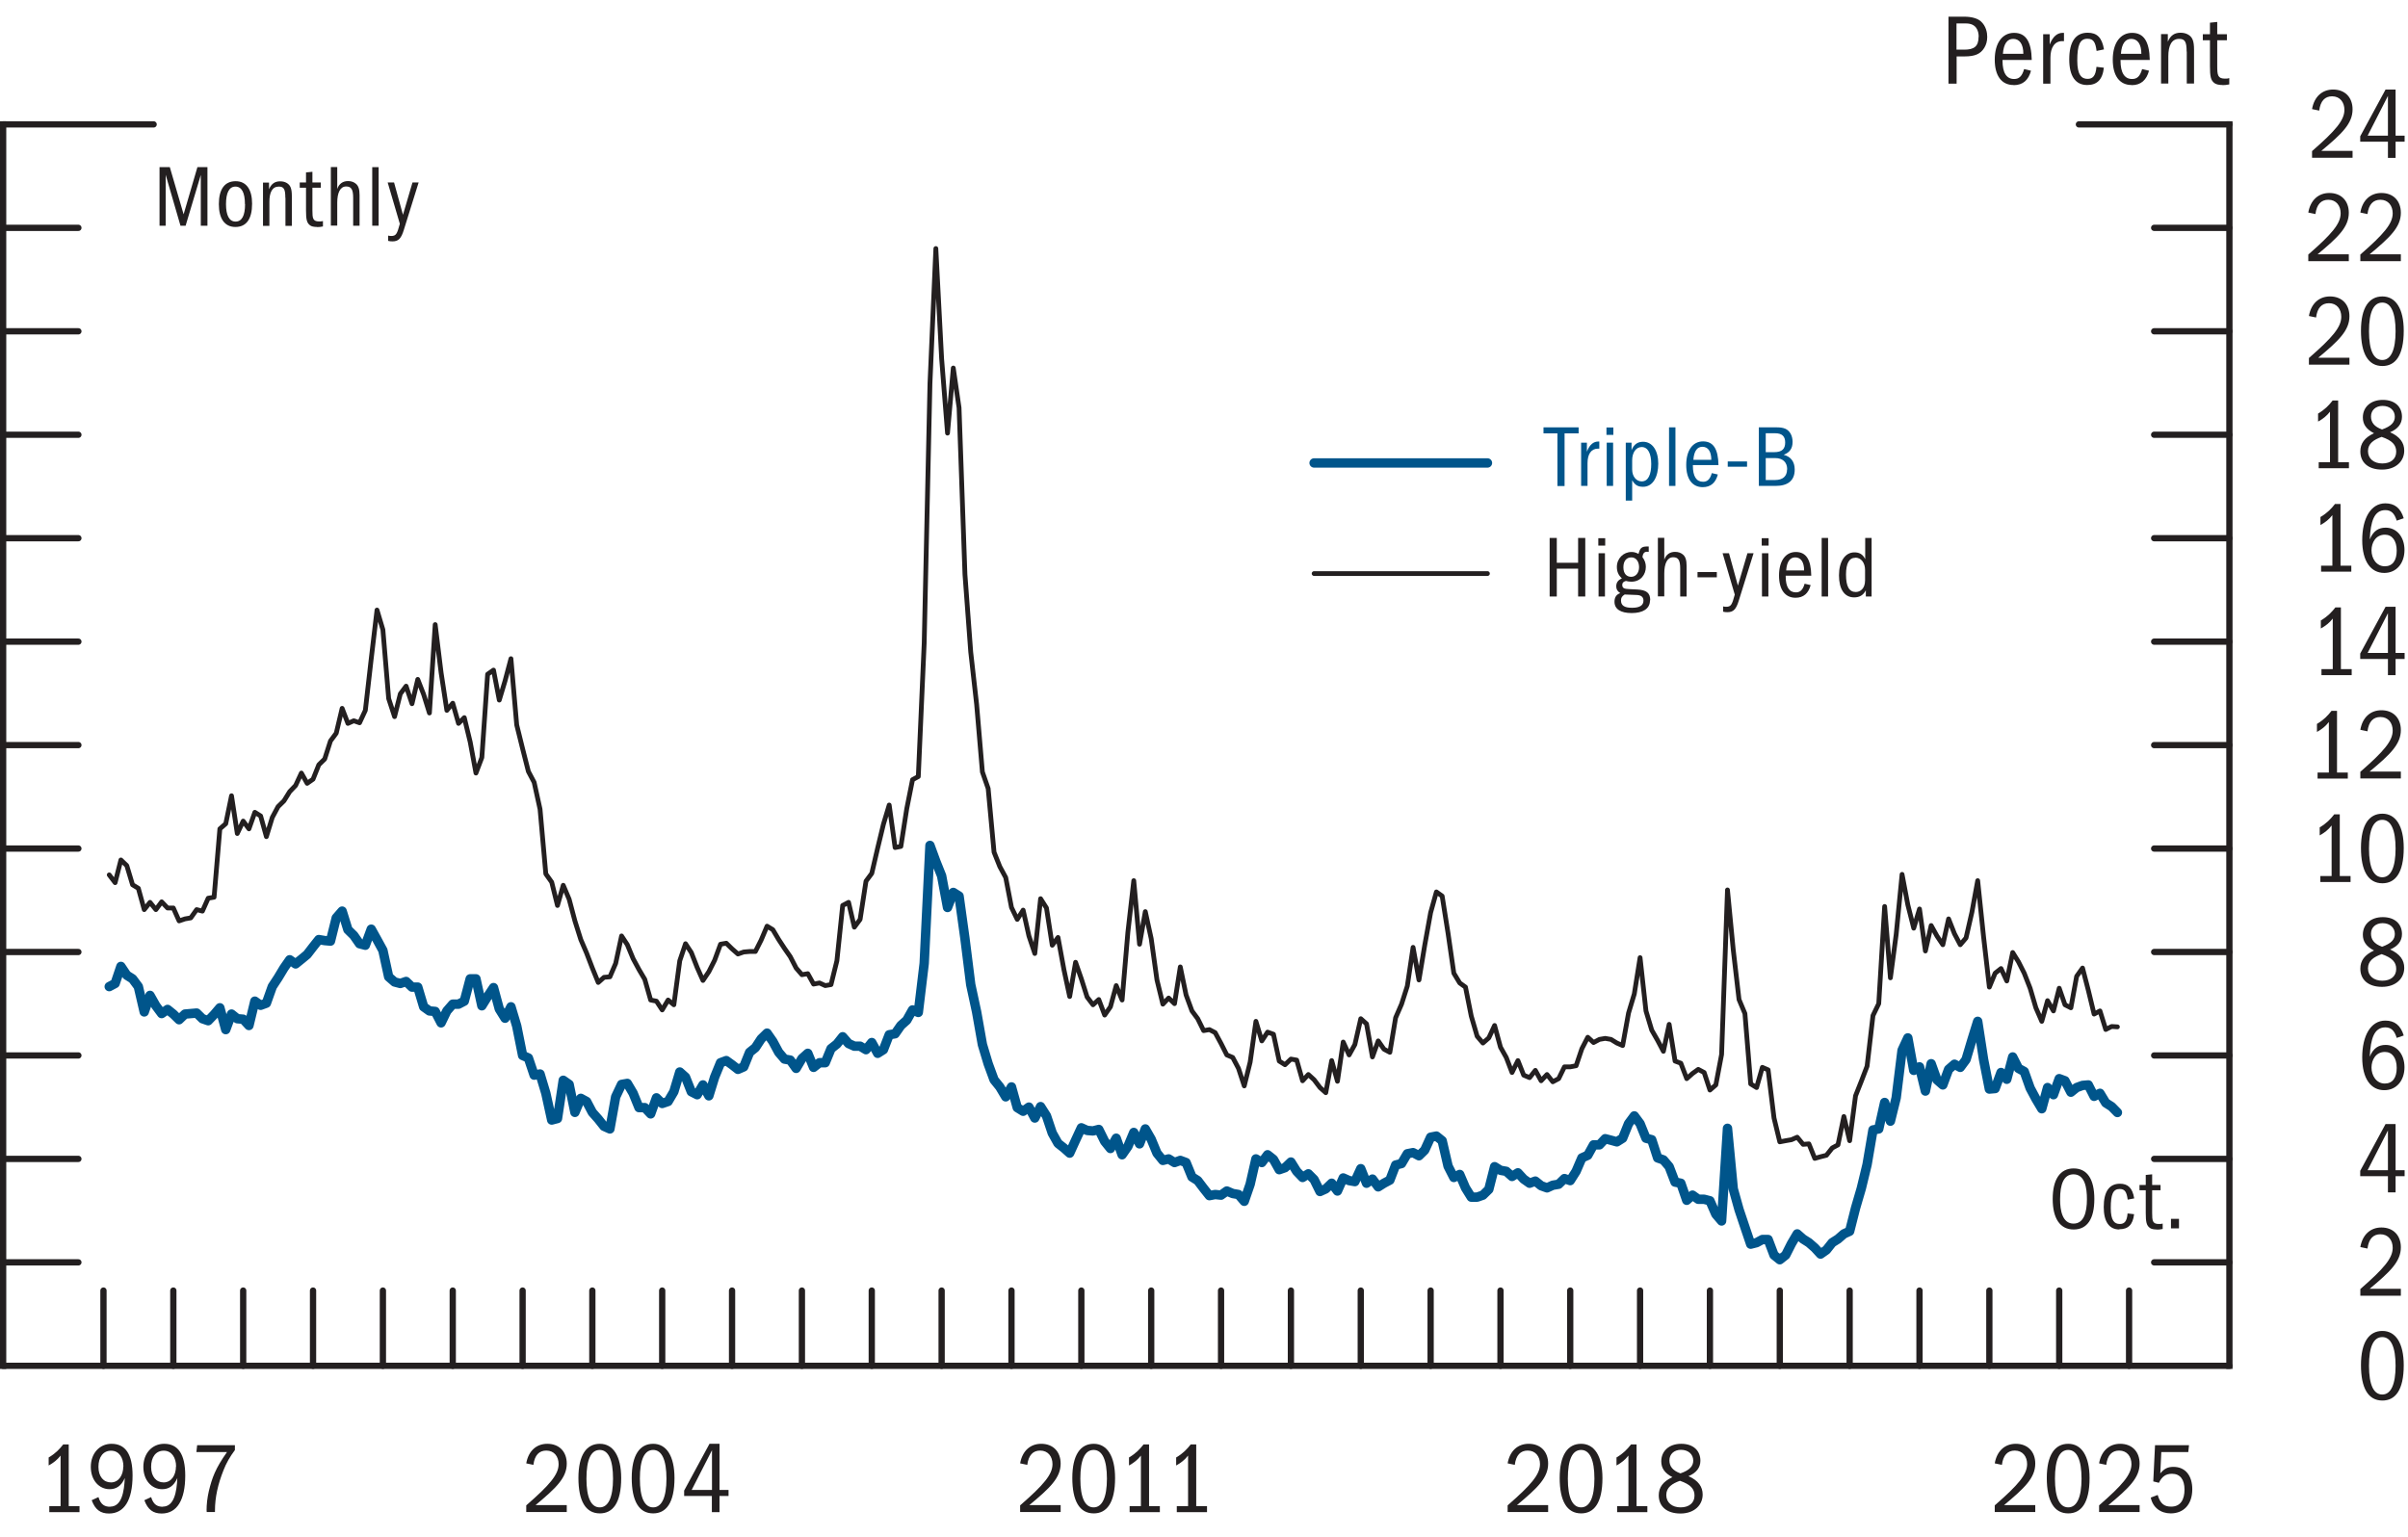 <?xml version="1.0" encoding="UTF-8"?>
<svg id="Layer_1" xmlns="http://www.w3.org/2000/svg" version="1.1" viewBox="0 0 192 122.59">
  <!-- Generator: Adobe Illustrator 29.7.1, SVG Export Plug-In . SVG Version: 2.1.1 Build 8)  -->
  <defs>
    <style>
      .st0 {
        fill: #231f20;
      }

      .st1, .st2, .st3, .st4 {
        stroke-miterlimit: 10;
      }

      .st1, .st5 {
        stroke: #00558b;
        stroke-width: .75px;
      }

      .st1, .st5, .st3, .st6 {
        fill: none;
      }

      .st1, .st5, .st3, .st6, .st4 {
        stroke-linecap: round;
      }

      .st2 {
        stroke-linecap: square;
      }

      .st2, .st3, .st6, .st4 {
        stroke: #231f20;
      }

      .st2, .st4 {
        fill: #fff;
        stroke-width: .5px;
      }

      .st7 {
        fill: #00558b;
      }

      .st5, .st6 {
        stroke-linejoin: round;
      }

      .st3, .st6 {
        stroke-width: .38px;
      }
    </style>
  </defs>
  <g>
    <line class="st4" x1=".25" y1="108.92" x2="177.76" y2="108.92"/>
    <line class="st2" x1=".25" y1="108.92" x2=".25" y2="9.92"/>
    <line class="st4" x1=".25" y1="9.92" x2="12.25" y2="9.92"/>
    <line class="st2" x1="177.76" y1="108.92" x2="177.76" y2="9.92"/>
    <line class="st4" x1="177.76" y1="9.92" x2="165.76" y2="9.92"/>
    <line class="st4" x1="8.25" y1="108.92" x2="8.25" y2="102.92"/>
    <line class="st4" x1="13.82" y1="108.92" x2="13.82" y2="102.92"/>
    <line class="st4" x1="19.39" y1="108.92" x2="19.39" y2="102.92"/>
    <line class="st4" x1="24.96" y1="108.92" x2="24.96" y2="102.92"/>
    <line class="st4" x1="30.53" y1="108.92" x2="30.53" y2="102.92"/>
    <line class="st4" x1="36.1" y1="108.92" x2="36.1" y2="102.92"/>
    <line class="st4" x1="41.67" y1="108.92" x2="41.67" y2="102.92"/>
    <line class="st4" x1="47.23" y1="108.92" x2="47.23" y2="102.92"/>
    <line class="st4" x1="52.8" y1="108.92" x2="52.8" y2="102.92"/>
    <line class="st4" x1="58.37" y1="108.92" x2="58.37" y2="102.92"/>
    <line class="st4" x1="63.94" y1="108.92" x2="63.94" y2="102.92"/>
    <line class="st4" x1="69.51" y1="108.92" x2="69.51" y2="102.92"/>
    <line class="st4" x1="75.08" y1="108.92" x2="75.08" y2="102.92"/>
    <line class="st4" x1="80.65" y1="108.92" x2="80.65" y2="102.92"/>
    <line class="st4" x1="86.22" y1="108.92" x2="86.22" y2="102.92"/>
    <line class="st4" x1="91.79" y1="108.92" x2="91.79" y2="102.92"/>
    <line class="st4" x1="97.36" y1="108.92" x2="97.36" y2="102.92"/>
    <line class="st4" x1="102.93" y1="108.92" x2="102.93" y2="102.92"/>
    <line class="st4" x1="108.5" y1="108.92" x2="108.5" y2="102.92"/>
    <line class="st4" x1="114.07" y1="108.92" x2="114.07" y2="102.92"/>
    <line class="st4" x1="119.64" y1="108.92" x2="119.64" y2="102.92"/>
    <line class="st4" x1="125.2" y1="108.92" x2="125.2" y2="102.92"/>
    <line class="st4" x1="130.77" y1="108.92" x2="130.77" y2="102.92"/>
    <line class="st4" x1="136.34" y1="108.92" x2="136.34" y2="102.92"/>
    <line class="st4" x1="141.91" y1="108.92" x2="141.91" y2="102.92"/>
    <line class="st4" x1="147.48" y1="108.92" x2="147.48" y2="102.92"/>
    <line class="st4" x1="153.05" y1="108.92" x2="153.05" y2="102.92"/>
    <line class="st4" x1="158.62" y1="108.92" x2="158.62" y2="102.92"/>
    <line class="st4" x1="164.19" y1="108.92" x2="164.19" y2="102.92"/>
    <line class="st4" x1="169.76" y1="108.92" x2="169.76" y2="102.92"/>
    <line class="st4" x1="177.76" y1="100.67" x2="171.76" y2="100.67"/>
    <line class="st4" x1="177.76" y1="92.42" x2="171.76" y2="92.42"/>
    <line class="st4" x1="177.76" y1="84.17" x2="171.76" y2="84.17"/>
    <line class="st4" x1="177.76" y1="75.92" x2="171.76" y2="75.92"/>
    <line class="st4" x1="177.76" y1="67.67" x2="171.76" y2="67.67"/>
    <line class="st4" x1="177.76" y1="59.42" x2="171.76" y2="59.42"/>
    <line class="st4" x1="177.76" y1="51.17" x2="171.76" y2="51.17"/>
    <line class="st4" x1="177.76" y1="42.92" x2="171.76" y2="42.92"/>
    <line class="st4" x1="177.76" y1="34.67" x2="171.76" y2="34.67"/>
    <line class="st4" x1="177.76" y1="26.42" x2="171.76" y2="26.42"/>
    <line class="st4" x1="177.76" y1="18.17" x2="171.76" y2="18.17"/>
    <line class="st4" x1=".25" y1="100.67" x2="6.25" y2="100.67"/>
    <line class="st4" x1=".25" y1="92.42" x2="6.25" y2="92.42"/>
    <line class="st4" x1=".25" y1="84.17" x2="6.25" y2="84.17"/>
    <line class="st4" x1=".25" y1="75.92" x2="6.25" y2="75.92"/>
    <line class="st4" x1=".25" y1="67.67" x2="6.25" y2="67.67"/>
    <line class="st4" x1=".25" y1="59.42" x2="6.25" y2="59.42"/>
    <line class="st4" x1=".25" y1="51.17" x2="6.25" y2="51.17"/>
    <line class="st4" x1=".25" y1="42.92" x2="6.25" y2="42.92"/>
    <line class="st4" x1=".25" y1="34.67" x2="6.25" y2="34.67"/>
    <line class="st4" x1=".25" y1="26.42" x2="6.25" y2="26.42"/>
    <line class="st4" x1=".25" y1="18.17" x2="6.25" y2="18.17"/>
  </g>
  <g>
    <polyline class="st5" points="8.71 78.68 9.18 78.43 9.64 77.07 10.11 77.77 10.57 78.06 11.03 78.68 11.5 80.7 11.96 79.38 12.43 80.21 12.89 80.83 13.36 80.5 13.82 80.87 14.28 81.32 14.75 80.87 15.21 80.83 15.68 80.79 16.14 81.24 16.6 81.4 17.07 80.91 17.53 80.37 18 82.11 18.46 80.87 18.92 81.24 19.39 81.28 19.85 81.78 20.32 79.84 20.78 80.17 21.24 80 21.71 78.68 22.17 77.98 22.64 77.2 23.1 76.54 23.57 76.87 24.03 76.5 24.49 76.12 24.96 75.51 25.42 74.93 25.89 75.01 26.35 75.05 26.81 73.2 27.28 72.66 27.74 74.14 28.21 74.6 28.67 75.26 29.13 75.38 29.6 74.1 30.06 74.93 30.53 75.79 30.99 77.9 31.46 78.31 31.92 78.43 32.38 78.27 32.85 78.72 33.31 78.72 33.78 80.29 34.24 80.62 34.7 80.66 35.17 81.57 35.63 80.62 36.1 80.08 36.56 80.08 37.02 79.84 37.49 78.06 37.95 78.06 38.42 80.21 38.88 79.47 39.35 78.76 39.81 80.46 40.27 81.2 40.74 80.29 41.2 81.82 41.67 84.17 42.13 84.37 42.59 85.74 43.06 85.65 43.52 87.18 43.99 89.32 44.45 89.2 44.91 86.15 45.38 86.48 45.84 88.71 46.31 87.59 46.77 87.84 47.23 88.71 47.7 89.24 48.16 89.82 48.63 90.03 49.09 87.47 49.56 86.48 50.02 86.4 50.48 87.18 50.95 88.33 51.41 88.33 51.88 88.83 52.34 87.55 52.8 88 53.27 87.84 53.73 87.06 54.2 85.49 54.66 85.9 55.12 87.06 55.59 87.3 56.05 86.52 56.52 87.39 56.98 85.9 57.45 84.75 57.91 84.58 58.37 84.91 58.84 85.28 59.3 85.08 59.77 83.92 60.23 83.55 60.69 82.85 61.16 82.39 61.62 83.05 62.09 83.92 62.55 84.46 63.01 84.54 63.48 85.2 63.94 84.42 64.41 84 64.87 85.12 65.34 84.75 65.8 84.75 66.26 83.63 66.73 83.26 67.19 82.68 67.66 83.22 68.12 83.43 68.58 83.43 69.05 83.71 69.51 83.14 69.98 84 70.44 83.71 70.9 82.52 71.37 82.44 71.83 81.78 72.3 81.36 72.76 80.54 73.22 80.74 73.69 76.83 74.15 67.42 74.62 68.7 75.08 69.85 75.55 72.37 76.01 71.17 76.47 71.46 76.94 74.85 77.4 78.52 77.87 80.7 78.33 83.3 78.79 84.83 79.26 86.11 79.72 86.68 80.19 87.47 80.65 86.68 81.11 88.33 81.58 88.62 82.04 88.29 82.51 89.16 82.97 88.25 83.44 88.99 83.9 90.36 84.36 91.18 84.83 91.55 85.29 91.96 85.76 90.93 86.22 89.94 86.68 90.15 87.15 90.19 87.61 90.07 88.08 91.02 88.54 91.59 89 90.77 89.47 92.09 89.93 91.43 90.4 90.31 90.86 91.22 91.32 90.03 91.79 90.85 92.25 91.96 92.72 92.54 93.18 92.42 93.65 92.71 94.11 92.54 94.57 92.71 95.04 93.86 95.5 94.15 95.97 94.77 96.43 95.35 96.89 95.26 97.36 95.31 97.82 94.98 98.29 95.18 98.75 95.26 99.21 95.8 99.68 94.44 100.14 92.42 100.61 92.71 101.07 92.09 101.54 92.46 102 93.28 102.46 93.12 102.93 92.67 103.39 93.41 103.86 93.9 104.32 93.61 104.78 94.07 105.25 95.02 105.71 94.81 106.18 94.36 106.64 94.98 107.1 93.94 107.57 94.15 108.03 94.23 108.5 93.2 108.96 94.36 109.43 94.03 109.89 94.65 110.35 94.36 110.82 94.11 111.28 92.91 111.75 92.79 112.21 92.01 112.67 91.92 113.14 92.17 113.6 91.72 114.07 90.69 114.53 90.6 114.99 90.97 115.46 93 115.92 93.9 116.39 93.66 116.85 94.73 117.31 95.47 117.78 95.47 118.24 95.31 118.71 94.85 119.17 93.04 119.64 93.33 120.1 93.41 120.56 93.82 121.03 93.53 121.49 94.03 121.96 94.36 122.42 94.19 122.88 94.56 123.35 94.73 123.81 94.52 124.28 94.44 124.74 93.99 125.2 94.15 125.67 93.41 126.13 92.34 126.6 92.13 127.06 91.3 127.53 91.3 127.99 90.81 128.45 90.93 128.92 91.06 129.38 90.77 129.85 89.61 130.31 88.99 130.77 89.61 131.24 90.77 131.7 90.89 132.17 92.34 132.63 92.5 133.09 93.04 133.56 94.27 134.02 94.36 134.49 95.72 134.95 95.31 135.41 95.64 135.88 95.64 136.34 95.76 136.81 96.83 137.27 97.37 137.74 89.98 138.2 94.81 138.66 96.46 139.13 97.86 139.59 99.22 140.06 99.1 140.52 98.85 140.98 98.85 141.45 100.09 141.91 100.46 142.38 100.09 142.84 99.18 143.3 98.4 143.77 98.81 144.23 99.1 144.7 99.51 145.16 100.01 145.63 99.68 146.09 99.1 146.55 98.81 147.02 98.4 147.48 98.19 147.95 96.34 148.41 94.77 148.87 92.87 149.34 90.11 149.8 90.03 150.27 87.92 150.73 89.41 151.19 87.55 151.66 83.76 152.12 82.77 152.59 85.36 153.05 85.08 153.52 87.01 153.98 84.83 154.44 86.11 154.91 86.52 155.37 85.28 155.84 84.87 156.3 85.12 156.76 84.5 157.23 82.93 157.69 81.45 158.16 84.5 158.62 86.85 159.08 86.81 159.55 85.53 160.01 86.07 160.48 84.29 160.94 85.2 161.4 85.45 161.87 86.77 162.33 87.63 162.8 88.42 163.26 86.73 163.73 87.3 164.19 86.02 164.65 86.19 165.12 87.1 165.58 86.73 166.05 86.56 166.51 86.52 166.97 87.43 167.44 87.19 167.9 87.95 168.37 88.25 168.83 88.72"/>
    <polyline class="st6" points="8.71 69.77 9.18 70.39 9.64 68.58 10.11 69.03 10.57 70.56 11.03 70.84 11.5 72.54 11.96 71.96 12.43 72.54 12.89 71.92 13.36 72.41 13.82 72.41 14.28 73.44 14.75 73.28 15.21 73.2 15.68 72.54 16.14 72.66 16.6 71.63 17.07 71.55 17.53 66.1 18 65.69 18.46 63.46 18.92 66.47 19.39 65.48 19.85 66.1 20.32 64.78 20.78 65.07 21.24 66.72 21.71 65.19 22.17 64.33 22.64 63.87 23.1 63.13 23.57 62.64 24.03 61.65 24.49 62.47 24.96 62.14 25.42 60.99 25.89 60.53 26.35 59.09 26.81 58.47 27.28 56.49 27.74 57.69 28.21 57.48 28.67 57.64 29.13 56.65 29.6 52.53 30.06 48.65 30.53 50.22 30.99 55.71 31.46 57.15 31.92 55.33 32.38 54.72 32.85 56.12 33.31 54.18 33.78 55.38 34.24 56.86 34.7 49.81 35.17 53.64 35.63 56.65 36.1 56.08 36.56 57.69 37.02 57.23 37.49 59.17 37.95 61.65 38.42 60.41 38.88 53.77 39.35 53.44 39.81 55.83 40.27 54.3 40.74 52.53 41.2 57.81 41.67 59.71 42.13 61.52 42.59 62.39 43.06 64.53 43.52 69.69 43.99 70.35 44.45 72.21 44.91 70.6 45.38 71.71 45.84 73.44 46.31 74.93 46.77 76 47.23 77.2 47.7 78.35 48.16 77.94 48.63 77.9 49.09 76.83 49.56 74.64 50.02 75.34 50.48 76.45 50.95 77.32 51.41 78.1 51.88 79.75 52.34 79.84 52.8 80.54 53.27 79.75 53.73 80.13 54.2 76.62 54.66 75.26 55.12 75.96 55.59 77.16 56.05 78.19 56.52 77.49 56.98 76.58 57.45 75.3 57.91 75.22 58.37 75.67 58.84 76.08 59.3 75.92 59.77 75.88 60.23 75.88 60.69 74.97 61.16 73.86 61.62 74.14 62.09 74.93 62.55 75.63 63.01 76.29 63.48 77.2 63.94 77.73 64.41 77.65 64.87 78.48 65.34 78.39 65.8 78.6 66.26 78.52 66.73 76.62 67.19 72.21 67.66 71.96 68.12 73.94 68.58 73.32 69.05 70.27 69.51 69.65 69.98 67.63 70.44 65.73 70.9 64.2 71.37 67.59 71.83 67.5 72.3 64.49 72.76 62.18 73.22 61.93 73.69 51.29 74.15 30.58 74.62 19.82 75.08 28.6 75.55 34.54 76.01 29.35 76.47 32.52 76.94 45.81 77.4 51.99 77.87 56.16 78.33 61.56 78.79 62.88 79.26 67.96 79.72 69.11 80.19 69.98 80.65 72.37 81.11 73.32 81.58 72.58 82.04 74.64 82.51 76.04 82.97 71.67 83.44 72.41 83.9 75.38 84.36 74.76 84.83 77.32 85.29 79.47 85.76 76.74 86.22 78.06 86.68 79.51 87.15 80.13 87.61 79.71 88.08 80.95 88.54 80.29 89 78.6 89.47 79.75 89.93 74.35 90.4 70.23 90.86 75.3 91.32 72.7 91.79 74.85 92.25 78.15 92.72 80.08 93.18 79.59 93.65 80.04 94.11 77.11 94.57 79.34 95.04 80.62 95.5 81.24 95.97 82.19 96.43 82.11 96.89 82.35 97.36 83.22 97.82 84.13 98.29 84.33 98.75 85.2 99.21 86.6 99.68 84.7 100.14 81.45 100.61 83.01 101.07 82.31 101.54 82.48 102 84.62 102.46 84.91 102.93 84.46 103.39 84.54 103.86 86.19 104.32 85.69 104.78 86.11 105.25 86.73 105.71 87.14 106.18 84.58 106.64 86.23 107.1 83.1 107.57 84.13 108.03 83.3 108.5 81.24 108.96 81.65 109.43 84.29 109.89 83.01 110.35 83.67 110.82 83.92 111.28 81.16 111.75 80.08 112.21 78.64 112.67 75.55 113.14 78.15 113.6 75.38 114.07 72.78 114.53 71.13 114.99 71.46 115.46 74.43 115.92 77.61 116.39 78.39 116.85 78.72 117.31 81.03 117.78 82.64 118.24 83.18 118.71 82.77 119.17 81.78 119.64 83.51 120.1 84.33 120.56 85.53 121.03 84.58 121.49 85.74 121.96 85.94 122.42 85.36 122.88 86.19 123.35 85.69 123.81 86.27 124.28 86.02 124.74 85.08 125.2 85.08 125.67 84.99 126.13 83.63 126.6 82.72 127.06 83.14 127.53 82.89 127.99 82.81 128.45 82.89 128.92 83.18 129.38 83.38 129.85 80.79 130.31 79.26 130.77 76.37 131.24 80.62 131.7 82.15 132.17 82.97 132.63 83.84 133.09 81.69 133.56 84.62 134.02 84.79 134.49 86.02 134.95 85.61 135.41 85.28 135.88 85.53 136.34 86.93 136.81 86.52 137.27 84.09 137.74 70.97 138.2 75.75 138.66 79.71 139.13 80.83 139.59 86.44 140.06 86.73 140.52 85.12 140.98 85.32 141.45 89.16 141.91 91.06 142.38 90.97 142.84 90.89 143.3 90.69 143.77 91.26 144.23 91.22 144.7 92.38 145.16 92.25 145.63 92.13 146.09 91.55 146.55 91.3 147.02 89.04 147.48 90.97 147.95 87.39 148.41 86.23 148.87 85.03 149.34 80.99 149.8 80.04 150.27 72.29 150.73 77.98 151.19 74.52 151.66 69.73 152.12 72.16 152.59 74.02 153.05 72.49 153.52 75.84 153.98 73.81 154.44 74.64 154.91 75.34 155.37 73.28 155.84 74.47 156.3 75.34 156.76 74.8 157.23 72.74 157.69 70.23 158.16 74.72 158.62 78.72 159.08 77.61 159.55 77.24 160.01 78.23 160.48 75.96 160.94 76.7 161.4 77.61 161.87 78.81 162.33 80.37 162.8 81.45 163.26 79.8 163.73 80.62 164.19 78.81 164.65 80.13 165.12 80.37 165.58 77.86 166.05 77.2 166.51 78.97 166.97 80.87 167.44 80.62 167.9 82.1 168.37 81.86 168.83 81.89"/>
  </g>
  <g>
    <g>
      <path class="st7" d="M124.18,34.56h-1.11v-.48h2.8v.48h-1.12v4.2h-.57v-4.2Z"/>
      <path class="st7" d="M126.07,35.3h.46v.72c.22-.58.54-.81.91-.81h.08v.57h-.12c-.53,0-.82.45-.82,1.15v1.82h-.51v-3.45Z"/>
      <path class="st7" d="M128.09,34.09h.55v.59h-.55v-.59ZM128.11,35.3h.51v3.45h-.51v-3.45Z"/>
      <path class="st7" d="M129.63,35.3h.46v.6c.19-.47.49-.67.92-.67.75,0,1.21.71,1.21,1.74s-.41,1.85-1.21,1.85c-.39,0-.64-.12-.87-.52v1.62h-.51v-4.62ZM130.9,38.39c.53,0,.76-.56.76-1.39s-.26-1.35-.76-1.35c-.46,0-.76.45-.76,1.05v.74c0,.57.34.95.76.95Z"/>
      <path class="st7" d="M133.08,34.08h.51v4.67h-.51v-4.67Z"/>
      <path class="st7" d="M135.77,38.85c-.84,0-1.32-.65-1.32-1.77,0-1.18.53-1.88,1.34-1.88s1.21.59,1.23,1.89h-2.04v.05c0,.85.28,1.28.81,1.28.32,0,.55-.16.7-.69l.48.11c-.17.65-.56,1.01-1.21,1.01ZM135.74,35.63c-.4,0-.67.32-.72,1.04h1.43c0-.67-.26-1.04-.71-1.04Z"/>
      <path class="st7" d="M137.76,36.8h1.54v.42h-1.54v-.42Z"/>
      <path class="st7" d="M140.23,34.08h1.41c.27,0,.5.02.71.11.34.15.58.53.58,1.05s-.22.84-.71,1.03c.56.14.88.54.88,1.18,0,.88-.55,1.3-1.52,1.3h-1.34v-4.67ZM142.34,35.29c0-.47-.22-.74-.81-.74h-.74v1.51h.67c.64,0,.88-.27.88-.77ZM142.5,37.43c0-.56-.34-.9-.97-.9h-.74v1.75h.75c.6,0,.95-.29.95-.85Z"/>
    </g>
    <line class="st1" x1="104.78" y1="36.92" x2="118.6" y2="36.92"/>
    <g>
      <path class="st0" d="M125.83,45.35h-1.7v2.22h-.57v-4.67h.57v1.98h1.7v-1.98h.57v4.67h-.57v-2.22Z"/>
      <path class="st0" d="M127.44,42.92h.55v.59h-.55v-.59ZM127.46,44.12h.51v3.45h-.51v-3.45Z"/>
      <path class="st0" d="M131.56,47.88c0,.67-.57,1.01-1.46,1.01s-1.37-.32-1.37-.9c0-.36.15-.58.46-.69-.23-.15-.32-.31-.32-.54,0-.32.16-.5.45-.64-.28-.25-.4-.54-.4-.91,0-.68.53-1.19,1.16-1.19.14,0,.29.01.57.15.11-.44.22-.59.69-.59h.12v.43s-.07-.01-.13-.01c-.2,0-.33.1-.37.43.19.25.27.5.27.78,0,.61-.41,1.18-1.16,1.18-.18,0-.29-.03-.43-.06-.22.06-.29.16-.29.32,0,.29.22.31.55.33l.63.03c.75.04,1.05.27,1.05.86ZM129.25,47.89c0,.39.26.58.88.58s.91-.2.91-.57c0-.28-.17-.43-.51-.45-.34-.02-.67-.03-.99-.04-.22.14-.29.27-.29.47ZM130.69,45.23c0-.42-.22-.78-.61-.78s-.64.28-.64.79.26.76.62.76.63-.31.63-.77Z"/>
      <path class="st0" d="M133.97,45.34c0-.69-.17-.9-.56-.9-.48,0-.71.51-.71,1.29v1.83h-.51v-4.67h.51v1.75c.14-.42.45-.63.86-.63.27,0,.46.08.61.2.22.17.31.45.31.92v2.44h-.51v-2.23Z"/>
      <path class="st0" d="M135.35,45.62h1.54v.42h-1.54v-.42Z"/>
      <path class="st0" d="M137.63,48.39c.4,0,.47-.17.69-.97l-.97-3.3h.51l.71,2.58.76-2.58h.49l-1.17,3.75c-.22.73-.44.95-.92.95-.14,0-.22-.01-.34-.04v-.42c.11.02.15.03.24.03Z"/>
      <path class="st0" d="M140.47,42.92h.55v.59h-.55v-.59ZM140.49,44.12h.51v3.45h-.51v-3.45Z"/>
      <path class="st0" d="M143.17,47.67c-.84,0-1.32-.65-1.32-1.77,0-1.18.53-1.88,1.34-1.88s1.21.59,1.23,1.89h-2.04v.05c0,.85.28,1.28.81,1.28.32,0,.55-.16.7-.69l.48.11c-.17.65-.56,1.01-1.21,1.01ZM143.14,44.45c-.4,0-.67.32-.72,1.04h1.43c0-.67-.26-1.04-.71-1.04Z"/>
      <path class="st0" d="M145.25,42.9h.51v4.67h-.51v-4.67Z"/>
      <path class="st0" d="M148.76,47.09c-.2.39-.51.55-.92.55-.79,0-1.21-.67-1.21-1.76s.48-1.83,1.23-1.83c.37,0,.66.13.86.54v-1.69h.51v4.67h-.46v-.48ZM147.93,44.48c-.48,0-.74.44-.74,1.34,0,.95.25,1.39.78,1.39.33,0,.74-.24.74-.93v-.82c0-.59-.32-.99-.78-.99Z"/>
    </g>
    <line class="st3" x1="104.78" y1="45.74" x2="118.6" y2="45.74"/>
  </g>
  <g>
    <g>
      <path class="st0" d="M3.93,120.11h.9v-4.03c-.26.34-.57.58-.95.79v-.64c.55-.32.88-.68,1.16-1.04h.44v4.92h.86v.48h-2.41v-.48Z"/>
      <path class="st0" d="M8.79,120.15c.92,0,1.11-1.2,1.16-2.28-.28.65-.7.89-1.21.89-.83,0-1.5-.7-1.5-1.78s.7-1.84,1.65-1.84c1.11,0,1.68.83,1.68,2.53,0,1.96-.66,3.03-1.88,3.03-.67,0-1.1-.3-1.38-1.06l.54-.25c.19.63.52.77.94.77ZM9.84,116.95c0-.7-.35-1.26-.98-1.26s-1.01.5-1.01,1.29.42,1.24,1,1.24c.62,0,.98-.59.98-1.27Z"/>
      <path class="st0" d="M12.98,120.15c.92,0,1.11-1.2,1.16-2.28-.28.65-.7.89-1.21.89-.83,0-1.5-.7-1.5-1.78s.7-1.84,1.66-1.84c1.11,0,1.68.83,1.68,2.53,0,1.96-.66,3.03-1.88,3.03-.67,0-1.1-.3-1.38-1.06l.54-.25c.19.63.52.77.94.77ZM14.04,116.95c0-.7-.35-1.26-.98-1.26s-1.01.5-1.01,1.29.42,1.24,1,1.24c.62,0,.98-.59.98-1.27Z"/>
      <path class="st0" d="M16.47,120.47c0-.51.06-1.03.18-1.55.26-1.08.53-1.82,1.45-3.12h-2.44l.06-.55h3.01v.39c-.39.52-.7,1.06-.91,1.61-.44,1.11-.68,2.14-.68,3.23v.1h-.66v-.11Z"/>
    </g>
    <g>
      <path class="st0" d="M41.96,120.05c1.88-1.64,2.58-2.46,2.58-3.29,0-.6-.35-1.08-.98-1.08-.57,0-.93.36-1.03,1.14l-.57-.12c.17-.99.81-1.56,1.68-1.56.94,0,1.55.62,1.55,1.58,0,1.13-.84,1.94-2.49,3.31h2.49v.55h-3.23v-.54Z"/>
      <path class="st0" d="M46.12,117.87c0-1.85.65-2.73,1.71-2.73s1.7.98,1.7,2.73c0,2.02-.69,2.82-1.7,2.82-1.13,0-1.71-.98-1.71-2.83ZM48.88,117.92c0-1.5-.37-2.29-1.06-2.29s-1.06.75-1.06,2.29.38,2.29,1.06,2.29,1.06-.79,1.06-2.29Z"/>
      <path class="st0" d="M50.37,117.87c0-1.85.65-2.73,1.71-2.73s1.7.98,1.7,2.73c0,2.02-.69,2.82-1.7,2.82-1.13,0-1.71-.98-1.71-2.83ZM53.14,117.92c0-1.5-.37-2.29-1.06-2.29s-1.06.75-1.06,2.29.38,2.29,1.06,2.29,1.06-.79,1.06-2.29Z"/>
      <path class="st0" d="M56.76,119.3h-2.21v-.43l2.02-3.73h.8v3.68h.72v.48h-.72v1.29h-.61v-1.29ZM55.15,118.82h1.62v-3.17l-1.62,3.17Z"/>
    </g>
    <g>
      <path class="st0" d="M81.34,120.05c1.88-1.64,2.58-2.46,2.58-3.29,0-.6-.35-1.08-.98-1.08-.57,0-.93.36-1.03,1.14l-.57-.12c.17-.99.81-1.56,1.68-1.56.94,0,1.55.62,1.55,1.58,0,1.13-.84,1.94-2.5,3.31h2.5v.55h-3.23v-.54Z"/>
      <path class="st0" d="M85.5,117.87c0-1.85.65-2.73,1.71-2.73s1.7.98,1.7,2.73c0,2.02-.69,2.82-1.7,2.82-1.13,0-1.71-.98-1.71-2.83ZM88.26,117.92c0-1.5-.37-2.29-1.06-2.29s-1.06.75-1.06,2.29.38,2.29,1.06,2.29,1.06-.79,1.06-2.29Z"/>
      <path class="st0" d="M90.07,120.11h.9v-4.03c-.26.34-.57.58-.95.79v-.64c.55-.32.88-.68,1.16-1.04h.44v4.92h.86v.48h-2.41v-.48Z"/>
      <path class="st0" d="M93.83,120.11h.9v-4.03c-.26.34-.57.58-.95.79v-.64c.55-.32.88-.68,1.16-1.04h.44v4.92h.86v.48h-2.41v-.48Z"/>
    </g>
    <g>
      <path class="st0" d="M120.21,120.05c1.88-1.64,2.58-2.46,2.58-3.29,0-.6-.35-1.08-.98-1.08-.57,0-.93.36-1.03,1.14l-.57-.12c.17-.99.81-1.56,1.68-1.56.94,0,1.55.62,1.55,1.58,0,1.13-.84,1.94-2.49,3.31h2.49v.55h-3.23v-.54Z"/>
      <path class="st0" d="M124.36,117.87c0-1.85.65-2.73,1.71-2.73s1.7.98,1.7,2.73c0,2.02-.69,2.82-1.7,2.82-1.13,0-1.71-.98-1.71-2.83ZM127.13,117.92c0-1.5-.37-2.29-1.06-2.29s-1.06.75-1.06,2.29.38,2.29,1.06,2.29,1.06-.79,1.06-2.29Z"/>
      <path class="st0" d="M128.94,120.11h.9v-4.03c-.26.34-.57.58-.95.79v-.64c.55-.32.88-.68,1.16-1.04h.44v4.92h.86v.48h-2.41v-.48Z"/>
      <path class="st0" d="M135.76,119.19c0,.83-.66,1.51-1.77,1.51s-1.73-.58-1.73-1.45c0-.63.33-1.1,1.09-1.45-.62-.32-.89-.72-.89-1.26,0-.82.62-1.4,1.59-1.4s1.53.55,1.53,1.35c0,.55-.32.97-.95,1.23.79.35,1.13.85,1.13,1.46ZM132.86,119.23c0,.6.47.98,1.14.98s1.11-.35,1.11-.94c0-.54-.32-.89-1.16-1.18-.62.22-1.09.53-1.09,1.13ZM135.01,116.48c0-.5-.39-.86-.98-.86-.54,0-.92.34-.92.84,0,.46.24.81.88,1.04.74-.26,1.02-.58,1.02-1.02Z"/>
    </g>
    <g>
      <path class="st0" d="M159.05,120.05c1.88-1.64,2.58-2.46,2.58-3.29,0-.6-.35-1.08-.98-1.08-.57,0-.93.36-1.03,1.14l-.57-.12c.17-.99.81-1.56,1.68-1.56.94,0,1.55.62,1.55,1.58,0,1.13-.84,1.94-2.49,3.31h2.49v.55h-3.23v-.54Z"/>
      <path class="st0" d="M163.2,117.87c0-1.85.65-2.73,1.71-2.73s1.7.98,1.7,2.73c0,2.02-.69,2.82-1.7,2.82-1.13,0-1.71-.98-1.71-2.83ZM165.97,117.92c0-1.5-.37-2.29-1.06-2.29s-1.06.75-1.06,2.29.38,2.29,1.06,2.29,1.06-.79,1.06-2.29Z"/>
      <path class="st0" d="M167.37,120.05c1.88-1.64,2.58-2.46,2.58-3.29,0-.6-.35-1.08-.98-1.08-.57,0-.93.36-1.03,1.14l-.57-.12c.17-.99.81-1.56,1.68-1.56.94,0,1.55.62,1.55,1.58,0,1.13-.84,1.94-2.49,3.31h2.49v.55h-3.23v-.54Z"/>
      <path class="st0" d="M173.12,120.15c.75,0,1.06-.57,1.06-1.36s-.34-1.26-1-1.26c-.47,0-.79.2-1.04.72l-.45-.11.14-2.89h2.71l-.06.55h-2.15l-.08,1.7c.32-.39.61-.52,1.05-.52.97,0,1.5.73,1.5,1.78,0,1.23-.7,1.93-1.72,1.93-.79,0-1.43-.46-1.59-1.26l.55-.21c.22.74.56.93,1.07.93Z"/>
    </g>
    <path class="st0" d="M188.25,108.87c0-1.85.65-2.73,1.71-2.73s1.7.98,1.7,2.73c0,2.02-.69,2.82-1.7,2.82-1.13,0-1.71-.98-1.71-2.83ZM191.01,108.92c0-1.5-.37-2.29-1.06-2.29s-1.06.75-1.06,2.29.38,2.29,1.06,2.29,1.06-.79,1.06-2.29Z"/>
    <path class="st0" d="M188.2,102.8c1.88-1.64,2.58-2.46,2.58-3.29,0-.6-.35-1.08-.98-1.08-.57,0-.93.36-1.03,1.14l-.57-.12c.17-.99.81-1.56,1.68-1.56.94,0,1.55.62,1.55,1.58,0,1.13-.84,1.94-2.49,3.31h2.49v.55h-3.23v-.54Z"/>
    <path class="st0" d="M190.4,93.8h-2.21v-.43l2.02-3.73h.8v3.68h.72v.48h-.72v1.29h-.61v-1.29ZM188.78,93.32h1.62v-3.17l-1.62,3.17Z"/>
    <path class="st0" d="M190.2,81.93c-.9,0-1.18.89-1.25,2.34.28-.68.7-.94,1.27-.94.88,0,1.5.74,1.5,1.78s-.62,1.83-1.61,1.83c-1.06,0-1.76-.9-1.76-2.62s.68-2.93,1.84-2.93c.74,0,1.22.37,1.47,1.19l-.56.19c-.18-.6-.46-.84-.91-.84ZM191.1,85.16c0-.8-.37-1.27-.94-1.27-.72,0-1.07.62-1.07,1.25s.38,1.27,1.06,1.27c.62,0,.95-.46.95-1.25Z"/>
    <path class="st0" d="M191.7,77.19c0,.83-.66,1.51-1.77,1.51s-1.73-.58-1.73-1.45c0-.63.33-1.1,1.09-1.45-.62-.32-.89-.72-.89-1.26,0-.82.62-1.4,1.59-1.4s1.53.55,1.53,1.35c0,.55-.32.97-.95,1.23.79.35,1.13.85,1.13,1.46ZM188.81,77.23c0,.6.47.98,1.14.98s1.11-.35,1.11-.94c0-.54-.32-.89-1.16-1.18-.62.22-1.09.53-1.09,1.13ZM190.95,74.48c0-.5-.39-.86-.98-.86-.54,0-.92.34-.92.84,0,.46.24.81.88,1.04.74-.26,1.02-.58,1.02-1.02Z"/>
    <g>
      <path class="st0" d="M185.01,69.86h.9v-4.03c-.26.34-.57.58-.95.79v-.64c.55-.32.88-.68,1.16-1.04h.44v4.92h.86v.48h-2.41v-.48Z"/>
      <path class="st0" d="M188.25,67.62c0-1.85.65-2.73,1.71-2.73s1.7.98,1.7,2.73c0,2.02-.69,2.82-1.7,2.82-1.13,0-1.71-.98-1.71-2.83ZM191.01,67.67c0-1.5-.37-2.29-1.06-2.29s-1.06.75-1.06,2.29.38,2.29,1.06,2.29,1.06-.79,1.06-2.29Z"/>
    </g>
    <g>
      <path class="st0" d="M184.79,61.61h.9v-4.03c-.26.34-.57.58-.95.79v-.64c.55-.32.88-.68,1.16-1.04h.44v4.92h.86v.48h-2.41v-.48Z"/>
      <path class="st0" d="M188.2,61.55c1.88-1.64,2.58-2.46,2.58-3.29,0-.6-.35-1.08-.98-1.08-.57,0-.93.36-1.03,1.14l-.57-.12c.17-.99.81-1.56,1.68-1.56.94,0,1.55.62,1.55,1.58,0,1.13-.84,1.94-2.49,3.31h2.49v.55h-3.23v-.54Z"/>
    </g>
    <g>
      <path class="st0" d="M185.1,53.36h.9v-4.03c-.26.34-.57.58-.95.79v-.64c.55-.32.88-.68,1.16-1.04h.44v4.92h.86v.48h-2.41v-.48Z"/>
      <path class="st0" d="M190.4,52.55h-2.21v-.43l2.02-3.73h.8v3.68h.72v.48h-.72v1.29h-.61v-1.29ZM188.78,52.07h1.62v-3.17l-1.62,3.17Z"/>
    </g>
    <g>
      <path class="st0" d="M185.07,45.11h.9v-4.03c-.26.34-.57.58-.95.79v-.64c.55-.32.88-.68,1.16-1.04h.44v4.92h.86v.48h-2.41v-.48Z"/>
      <path class="st0" d="M190.2,40.68c-.9,0-1.18.89-1.25,2.34.28-.68.7-.94,1.27-.94.88,0,1.5.74,1.5,1.78s-.62,1.83-1.61,1.83c-1.06,0-1.76-.9-1.76-2.62s.68-2.93,1.84-2.93c.74,0,1.22.37,1.47,1.19l-.56.19c-.18-.6-.46-.84-.91-.84ZM191.1,43.91c0-.8-.37-1.27-.94-1.27-.72,0-1.07.62-1.07,1.25s.38,1.27,1.06,1.27c.62,0,.95-.46.95-1.25Z"/>
    </g>
    <g>
      <path class="st0" d="M184.88,36.86h.9v-4.03c-.26.34-.57.58-.95.79v-.64c.55-.32.88-.68,1.16-1.04h.44v4.92h.86v.48h-2.41v-.48Z"/>
      <path class="st0" d="M191.7,35.94c0,.83-.66,1.51-1.77,1.51s-1.73-.58-1.73-1.45c0-.63.33-1.1,1.09-1.45-.62-.32-.89-.72-.89-1.26,0-.82.62-1.4,1.59-1.4s1.53.55,1.53,1.35c0,.55-.32.97-.95,1.23.79.35,1.13.85,1.13,1.46ZM188.81,35.98c0,.6.47.98,1.14.98s1.11-.35,1.11-.94c0-.54-.32-.89-1.16-1.18-.62.22-1.09.53-1.09,1.13ZM190.95,33.23c0-.5-.39-.86-.98-.86-.54,0-.92.34-.92.84,0,.46.24.81.88,1.04.74-.26,1.02-.58,1.02-1.02Z"/>
    </g>
    <g>
      <path class="st0" d="M184.1,28.55c1.88-1.64,2.58-2.46,2.58-3.29,0-.6-.35-1.08-.98-1.08-.57,0-.93.36-1.03,1.14l-.57-.12c.17-.99.81-1.56,1.68-1.56.94,0,1.55.62,1.55,1.58,0,1.13-.84,1.94-2.49,3.31h2.49v.55h-3.23v-.54Z"/>
      <path class="st0" d="M188.25,26.37c0-1.85.65-2.73,1.71-2.73s1.7.98,1.7,2.73c0,2.02-.69,2.82-1.7,2.82-1.13,0-1.71-.98-1.71-2.83ZM191.01,26.42c0-1.5-.37-2.29-1.06-2.29s-1.06.75-1.06,2.29.38,2.29,1.06,2.29,1.06-.79,1.06-2.29Z"/>
    </g>
    <g>
      <path class="st0" d="M184.05,20.3c1.88-1.64,2.58-2.46,2.58-3.29,0-.6-.35-1.08-.98-1.08-.57,0-.93.36-1.03,1.14l-.57-.12c.17-.99.81-1.56,1.68-1.56.94,0,1.55.62,1.55,1.58,0,1.13-.84,1.94-2.49,3.31h2.49v.55h-3.23v-.54Z"/>
      <path class="st0" d="M188.2,20.3c1.88-1.64,2.58-2.46,2.58-3.29,0-.6-.35-1.08-.98-1.08-.57,0-.93.36-1.03,1.14l-.57-.12c.17-.99.81-1.56,1.68-1.56.94,0,1.55.62,1.55,1.58,0,1.13-.84,1.94-2.49,3.31h2.49v.55h-3.23v-.54Z"/>
    </g>
    <g>
      <path class="st0" d="M184.35,12.05c1.88-1.64,2.58-2.46,2.58-3.29,0-.6-.35-1.08-.98-1.08-.57,0-.93.36-1.03,1.14l-.57-.12c.17-.99.81-1.56,1.68-1.56.94,0,1.55.62,1.55,1.58,0,1.13-.84,1.94-2.49,3.31h2.49v.55h-3.23v-.54Z"/>
      <path class="st0" d="M190.4,11.3h-2.21v-.43l2.02-3.73h.8v3.68h.72v.48h-.72v1.29h-.61v-1.29ZM188.78,10.82h1.62v-3.17l-1.62,3.17Z"/>
    </g>
    <g>
      <path class="st0" d="M163.67,95.62c0-1.55.58-2.44,1.67-2.44s1.65.86,1.65,2.44-.56,2.43-1.65,2.43-1.67-.89-1.67-2.43ZM166.4,95.63c0-.88-.15-1.98-1.07-1.98-.78,0-1.07.79-1.07,2,0,.87.18,1.93,1.07,1.93.81,0,1.07-.86,1.07-1.95Z"/>
      <path class="st0" d="M168.99,98.05c-.82,0-1.25-.63-1.25-1.79,0-1.23.44-1.86,1.29-1.86.64,0,1,.33,1.14,1.17l-.52.1c-.08-.59-.21-.85-.64-.85-.53,0-.71.43-.71,1.52,0,1,.29,1.27.72,1.27.36,0,.57-.2.62-.84l.52.06c-.1.87-.5,1.2-1.18,1.2Z"/>
      <path class="st0" d="M171.98,98.05c-.26,0-.45-.04-.57-.13-.26-.2-.32-.47-.32-1.19v-1.81h-.5v-.42h.5v-.8l.51-.05v.85h.67v.42h-.67v1.81c0,.62.03.88.53.88.12,0,.2,0,.31-.03v.43c-.2.04-.3.05-.47.05Z"/>
      <path class="st0" d="M173.1,97.2h.64v.76h-.64v-.76Z"/>
    </g>
    <g>
      <path class="st0" d="M16.01,13.95l-1.21,4.05h-.41l-1.18-4.06v4.06h-.49v-4.67h.82l1.1,3.76,1.1-3.76h.8v4.67h-.53v-4.05Z"/>
      <path class="st0" d="M17.45,16.28c0-1.2.47-1.83,1.34-1.83s1.31.69,1.31,1.79c0,1.23-.46,1.86-1.33,1.86s-1.32-.68-1.32-1.82ZM19.53,16.28c0-.92-.26-1.4-.76-1.4s-.75.5-.75,1.4.26,1.39.76,1.39.76-.46.76-1.39Z"/>
      <path class="st0" d="M22.75,15.77c0-.68-.11-.89-.52-.89-.53,0-.75.47-.75,1.22v1.91h-.51v-3.45h.48v.53c.2-.47.5-.63.89-.63.22,0,.39.05.54.14.28.18.39.43.39,1.05v2.36h-.51v-2.23Z"/>
      <path class="st0" d="M25.29,18.1c-.26,0-.45-.04-.57-.13-.26-.2-.32-.47-.32-1.19v-1.81h-.5v-.42h.5v-.8l.51-.05v.85h.67v.42h-.67v1.81c0,.62.03.88.53.88.12,0,.2,0,.31-.03v.43c-.2.04-.3.05-.47.05Z"/>
      <path class="st0" d="M28.16,15.77c0-.69-.17-.9-.56-.9-.48,0-.71.51-.71,1.29v1.83h-.51v-4.67h.51v1.75c.14-.42.45-.63.86-.63.27,0,.46.08.61.2.22.17.31.45.31.92v2.44h-.51v-2.23Z"/>
      <path class="st0" d="M29.68,13.33h.51v4.67h-.51v-4.67Z"/>
      <path class="st0" d="M31.19,18.82c.4,0,.47-.17.69-.97l-.97-3.3h.51l.71,2.58.76-2.58h.49l-1.17,3.75c-.22.73-.44.95-.92.95-.14,0-.22-.01-.34-.04v-.42c.11.02.15.03.24.03Z"/>
    </g>
    <g>
      <path class="st0" d="M155.36,1.33h1.24c.6,0,1.06.13,1.34.37.42.38.51.9.51,1.24s-.08.62-.23.87c-.3.49-.74.69-1.58.69h-.63v2.17h-.65V1.33ZM157.77,2.94c0-.51-.21-1.07-1.01-1.07h-.76v2.09h.62c.78,0,1.14-.26,1.14-1.02Z"/>
      <path class="st0" d="M160.55,6.78c-.96,0-1.5-.74-1.5-2.02,0-1.34.61-2.14,1.54-2.14s1.38.68,1.41,2.16h-2.33v.06c0,.97.32,1.46.92,1.46.37,0,.63-.18.8-.79l.55.13c-.2.74-.64,1.15-1.38,1.15ZM160.52,3.1c-.46,0-.76.37-.82,1.19h1.63c0-.77-.3-1.19-.81-1.19Z"/>
      <path class="st0" d="M162.91,2.73h.52v.82c.26-.66.62-.93,1.04-.93h.1v.66h-.14c-.6,0-.94.51-.94,1.31v2.08h-.58v-3.94Z"/>
      <path class="st0" d="M166.42,6.78c-.94,0-1.43-.72-1.43-2.04,0-1.4.5-2.13,1.47-2.13.74,0,1.14.38,1.3,1.33l-.59.12c-.09-.68-.24-.97-.73-.97-.6,0-.81.5-.81,1.74,0,1.14.34,1.46.82,1.46.41,0,.65-.23.71-.96l.59.07c-.11.99-.57,1.38-1.34,1.38Z"/>
      <path class="st0" d="M169.96,6.78c-.96,0-1.5-.74-1.5-2.02,0-1.34.61-2.14,1.54-2.14s1.38.68,1.41,2.16h-2.33v.06c0,.97.32,1.46.92,1.46.37,0,.63-.18.8-.79l.55.13c-.2.74-.64,1.15-1.38,1.15ZM169.93,3.1c-.46,0-.76.37-.82,1.19h1.63c0-.77-.3-1.19-.81-1.19Z"/>
      <path class="st0" d="M174.35,4.12c0-.78-.13-1.02-.6-1.02-.6,0-.86.54-.86,1.39v2.17h-.58v-3.94h.54v.61c.22-.54.57-.72,1.02-.72.25,0,.45.06.62.16.32.2.45.49.45,1.2v2.69h-.58v-2.55Z"/>
      <path class="st0" d="M177.22,6.78c-.3,0-.51-.05-.65-.15-.3-.22-.36-.54-.36-1.36v-2.06h-.57v-.48h.57v-.92l.58-.06v.98h.77v.48h-.77v2.06c0,.71.04,1,.61,1,.14,0,.23,0,.35-.04v.5c-.22.04-.34.06-.54.06Z"/>
    </g>
  </g>
</svg>